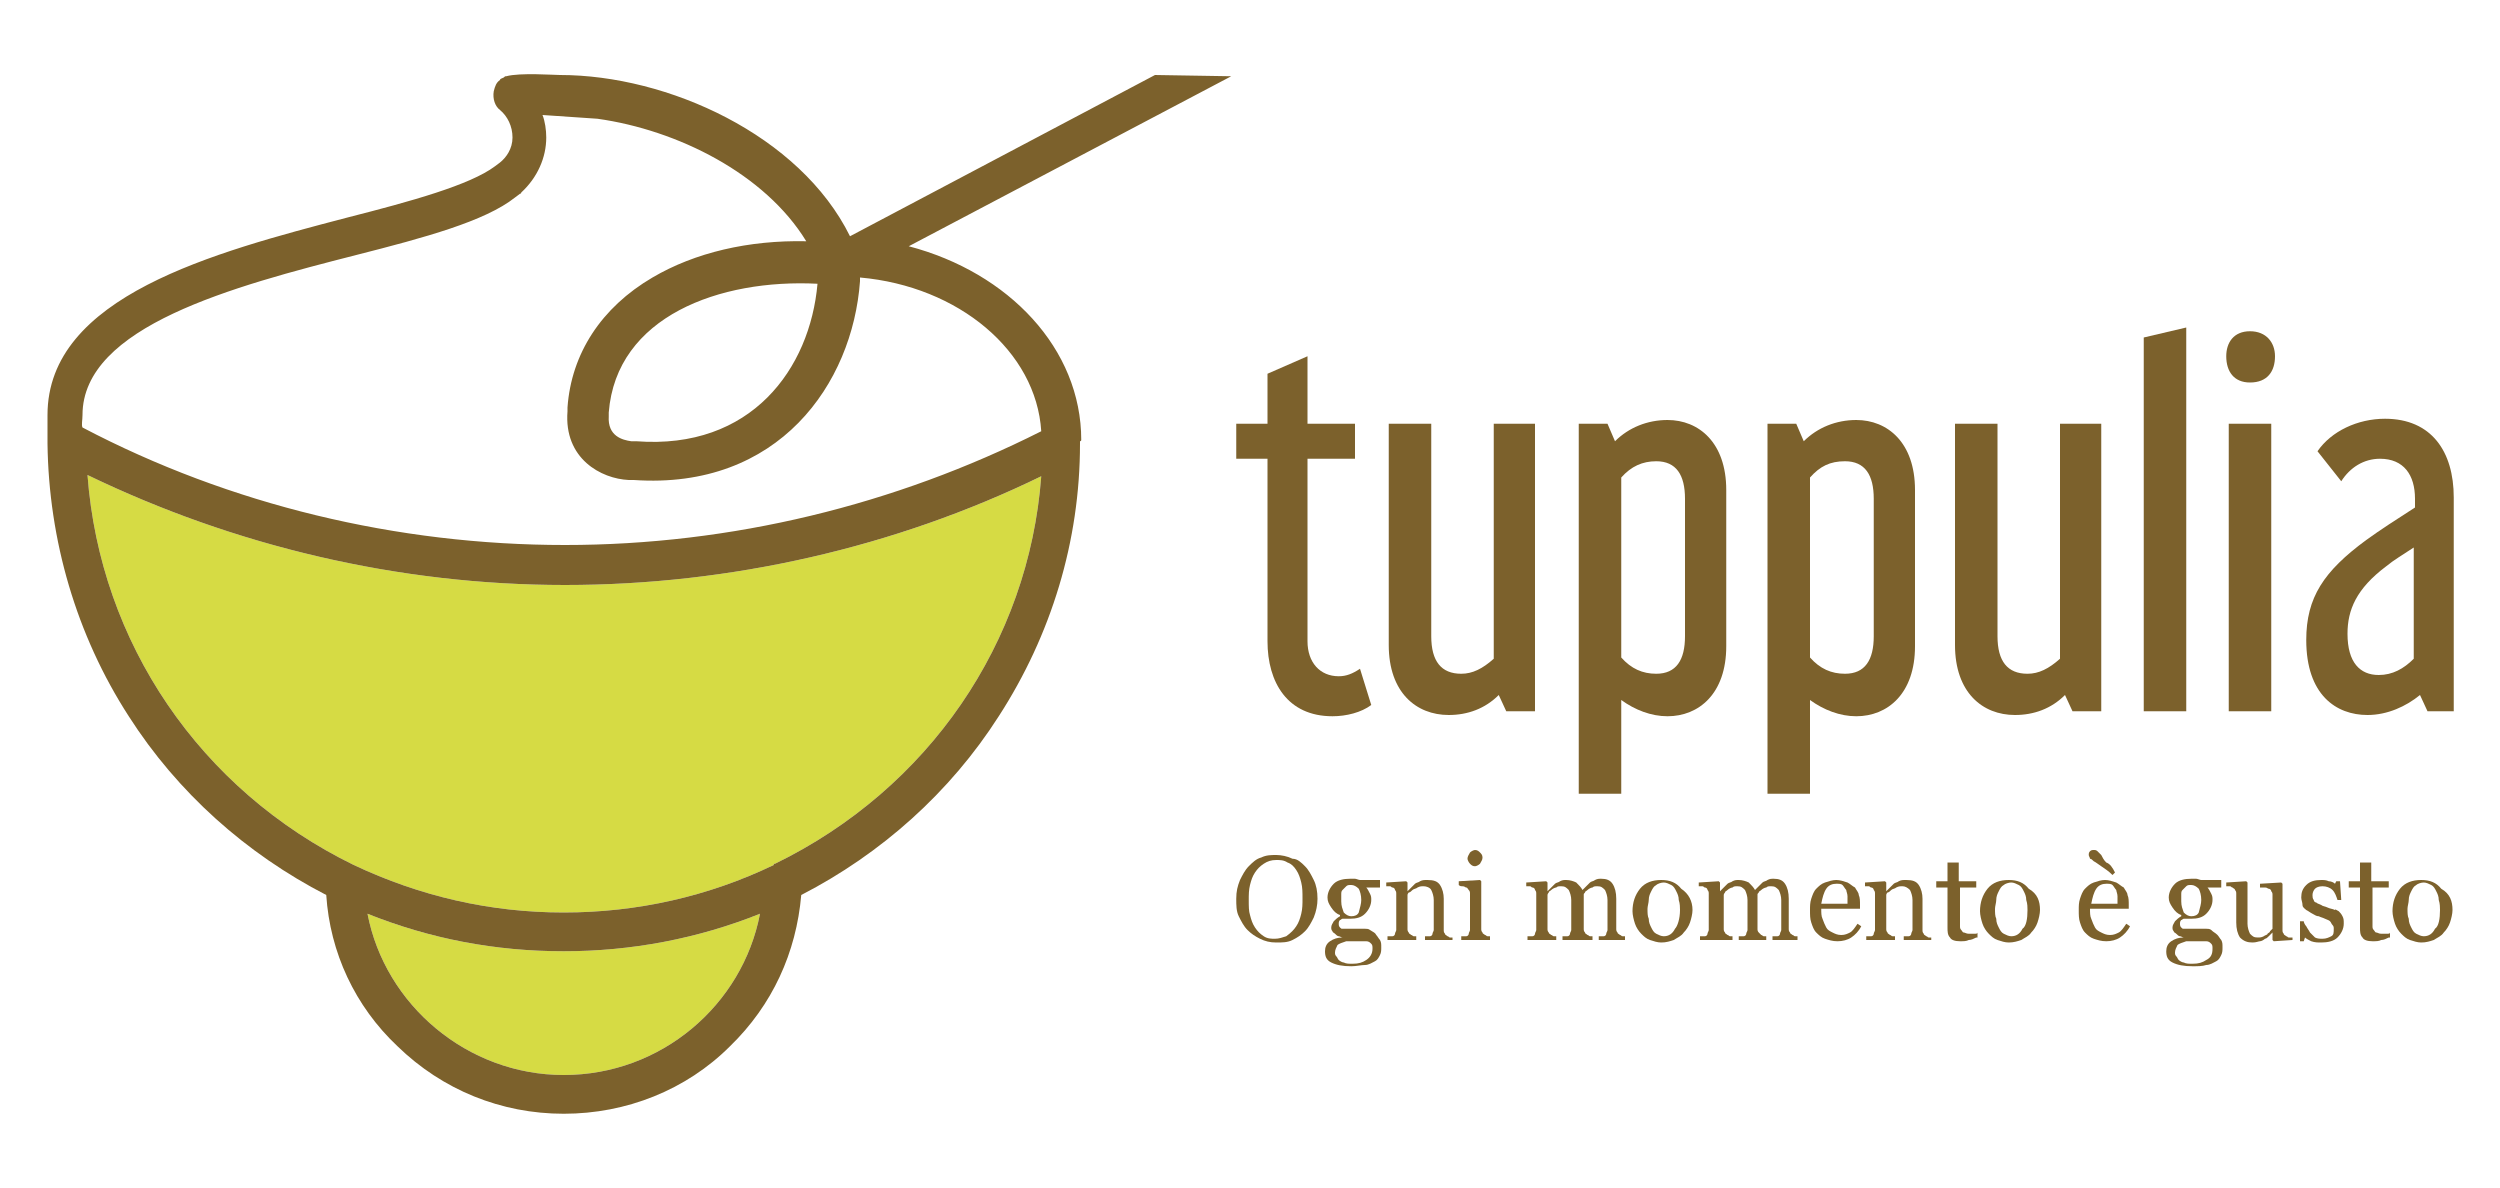 <svg xmlns="http://www.w3.org/2000/svg" xmlns:xlink="http://www.w3.org/1999/xlink" id="Livello_1" x="0px" y="0px" viewBox="0 0 200 95" style="enable-background:new 0 0 200 95;" xml:space="preserve"><style type="text/css">	.st0{fill:#7C612C;}	.st1{fill:#D6DB44;}	.st2{fill:none;}</style><g>	<g>		<path class="st0" d="M101.4,33.9v-4l3.2-1.4v5.4h3.8v2.8h-3.8v14.6c0,1.7,1,2.8,2.5,2.8c0.6,0,1.1-0.2,1.7-0.6l0.9,2.9   c-0.8,0.6-2,0.9-3.1,0.9c-3.6,0-5.2-2.7-5.2-6V36.7h-2.5v-2.8H101.4z"></path>		<path class="st0" d="M122.8,33.9v23h-2.3l-0.6-1.3c-1.1,1.1-2.5,1.6-4,1.6c-2.6,0-4.8-1.8-4.8-5.6V33.9h3.4v17c0,2,0.8,3,2.4,3   c0.9,0,1.7-0.4,2.6-1.2V33.9H122.8z"></path>		<path class="st0" d="M128.6,33.9l0.6,1.4c1.1-1.1,2.6-1.7,4.2-1.7c2.5,0,4.7,1.8,4.7,5.6v12.5c0,3.8-2.2,5.6-4.7,5.6   c-1.3,0-2.6-0.5-3.7-1.3v7.5h-3.4V33.9H128.6z M129.7,38.2v14.4c0.8,0.9,1.7,1.3,2.8,1.3c1.6,0,2.3-1.1,2.3-3v-11   c0-1.9-0.7-3-2.3-3C131.4,36.9,130.5,37.3,129.7,38.2z"></path>		<path class="st0" d="M143.7,33.9l0.6,1.4c1.1-1.1,2.6-1.7,4.2-1.7c2.5,0,4.7,1.8,4.7,5.6v12.5c0,3.8-2.2,5.6-4.7,5.6   c-1.3,0-2.6-0.5-3.7-1.3v7.5h-3.4V33.9H143.7z M144.8,38.2v14.4c0.8,0.9,1.7,1.3,2.8,1.3c1.6,0,2.3-1.1,2.3-3v-11   c0-1.9-0.7-3-2.3-3C146.4,36.9,145.6,37.3,144.8,38.2z"></path>		<path class="st0" d="M168.1,33.9v23h-2.3l-0.6-1.3c-1.1,1.1-2.5,1.6-4,1.6c-2.6,0-4.8-1.8-4.8-5.6V33.9h3.4v17c0,2,0.8,3,2.4,3   c0.9,0,1.7-0.4,2.6-1.2V33.9H168.1z"></path>		<path class="st0" d="M174.9,26.2v30.7h-3.4V27L174.9,26.2z"></path>		<path class="st0" d="M182,28.5c0,1.2-0.6,2.1-2,2.1c-1.3,0-1.9-0.9-1.9-2.1c0-1.1,0.6-2,1.9-2C181.3,26.5,182,27.4,182,28.5z    M181.7,33.9v23h-3.4v-23H181.7z"></path>		<path class="st0" d="M185.4,36.1c1.1-1.6,3.2-2.6,5.4-2.6c3.7,0,5.5,2.6,5.5,6.3v17.1h-2.1l-0.6-1.3c-1.1,0.9-2.6,1.6-4.2,1.6   c-2.5,0-4.9-1.6-4.9-6c0-3.4,1.4-5.5,4.8-8c1.1-0.8,2.5-1.7,3.9-2.6v-0.7c0-1.9-0.9-3.2-2.8-3.2c-1.3,0-2.4,0.7-3.1,1.8   L185.4,36.1z M193.1,52.7v-8.9c-0.9,0.6-1.6,1-2.2,1.5c-2.4,1.8-3.1,3.5-3.1,5.4c0,2.3,1,3.3,2.5,3.3   C191.4,54,192.3,53.5,193.1,52.7z"></path>	</g>	<path class="st1" d="M45.1,86c-7.7,0-14.3-5.6-15.7-12.9c5,2,10.2,3,15.7,3c5.4,0,10.7-1,15.7-3C59.4,80.4,52.9,86,45.1,86z"></path>	<path class="st1" d="M62,69.1c-0.1,0-0.1,0-0.1,0.1C56.7,71.7,51,73,45.1,73c-5.9,0-11.5-1.3-16.8-3.8C16,63.2,8,51.4,7,38  c11.8,5.7,24.9,8.8,38.2,8.8c13.2,0,26.4-3,38.1-8.7C82.3,51.4,74.3,63.1,62,69.1z"></path>	<path class="st2" d="M29.5,73.1C30.9,80.4,37.4,86,45.1,86c7.7,0,14.3-5.6,15.7-12.9c-5,2-10.2,3-15.7,3  C39.7,76.1,34.4,75.1,29.5,73.1z"></path>	<path class="st2" d="M7,38c1,13.4,9,25.1,21.4,31.1c5.3,2.5,10.9,3.8,16.8,3.8c5.9,0,11.5-1.3,16.8-3.8c0,0,0.1-0.1,0.1-0.1  c12.3-6,20.2-17.7,21.2-31.1c-11.8,5.7-24.9,8.7-38.1,8.7C31.9,46.8,18.8,43.8,7,38z"></path>	<path class="st2" d="M83.2,34.6c-0.4-6.4-6.6-11.6-14.5-12.3c0,0,0,0,0,0c0,0.1,0,0.2,0,0.3c-0.6,8.2-6.5,16.7-18.1,15.9l-0.4,0  c-2.1-0.2-5.1-1.8-4.9-5.5c0,0,0,0,0,0l0-0.3c0.3-4.3,2.7-8,6.8-10.4c3.3-1.9,7.6-2.9,12.3-2.9c-3.3-5.4-10.3-9-16.7-9.8l-4.4-0.3  c0.2,0.6,0.3,1.2,0.3,1.8c0,1.7-0.7,3.2-2,4.4c0,0-0.1,0-0.1,0.1l-0.4,0.3c-2.4,1.9-7.2,3.1-12.7,4.6c-9.7,2.5-21.9,5.7-21.9,12.8  c0,0.4,0,0.8,0,1.1c11.8,6.1,25.2,9.4,38.6,9.4C58.4,43.7,71.5,40.5,83.2,34.6z"></path>	<path class="st0" d="M86.5,35.2c0-7.3-5.8-13.4-13.8-15.5L98.5,6.1L92.4,6L68,18.9C64,10.8,53.4,6,44.8,6c-0.5,0-3.2-0.2-4.3,0.1  l0,0c-0.1,0-0.1,0-0.2,0.1c-0.2,0.1-0.3,0.1-0.3,0.2v0c-0.3,0.2-0.4,0.5-0.5,0.9c-0.1,0.6,0.1,1.2,0.5,1.5c0.6,0.5,1,1.3,1,2.2  c0,0.9-0.5,1.6-1,2l-0.4,0.3c-2,1.5-6.7,2.8-11.8,4.1c-10.7,2.8-24,6.3-24,15.8c0,0.9,0,1.5,0,2.1c0,0.1,0,0.1,0,0.2  c0.1,7.7,2.3,15.3,6.5,21.8c3.9,6.1,9.4,11,15.8,14.3c0.3,4.6,2.3,8.9,5.7,12.1c3.6,3.5,8.3,5.4,13.3,5.4c5,0,9.8-1.9,13.3-5.4  c3.4-3.3,5.3-7.5,5.7-12.1c6.4-3.3,11.9-8.2,15.8-14.3c4.2-6.5,6.5-14,6.5-21.8c0-0.1,0-0.1,0-0.2C86.5,35.3,86.5,35.2,86.5,35.2z   M65.4,22.7c-0.6,6.8-5.3,13.3-14.5,12.6l-0.4,0c-0.7-0.1-1.9-0.4-1.8-2l0-0.3c0,0,0,0,0,0C49.3,25.3,57.6,22.3,65.4,22.7z   M6.6,33.2c0-7.1,12.1-10.3,21.9-12.8c5.5-1.4,10.3-2.7,12.7-4.6l0.4-0.3c0,0,0.1,0,0.1-0.1c1.3-1.2,2-2.8,2-4.4  c0-0.6-0.1-1.3-0.3-1.8l4.4,0.3c6.4,0.9,13.4,4.4,16.7,9.8c-4.6-0.1-8.9,0.9-12.3,2.9c-4.1,2.4-6.5,6.1-6.8,10.4l0,0.3c0,0,0,0,0,0  c-0.3,3.8,2.7,5.4,4.9,5.5l0.4,0c11.6,0.8,17.5-7.7,18.1-15.9c0-0.1,0-0.2,0-0.3c0,0,0,0,0,0c7.9,0.7,14.1,5.9,14.5,12.3  c-11.7,5.9-24.8,9.1-38.1,9.1c-13.4,0-26.8-3.2-38.6-9.4C6.5,34,6.6,33.6,6.6,33.2z M45.1,86c-7.7,0-14.3-5.6-15.7-12.9  c5,2,10.2,3,15.7,3c5.4,0,10.7-1,15.7-3C59.4,80.4,52.9,86,45.1,86z M62,69.1c-0.1,0-0.1,0-0.1,0.1C56.7,71.7,51,73,45.1,73  c-5.9,0-11.5-1.3-16.8-3.8C16,63.2,8,51.4,7,38c11.8,5.7,24.9,8.8,38.2,8.8c13.2,0,26.4-3,38.1-8.7C82.3,51.4,74.3,63.1,62,69.1z"></path>	<g>		<path class="st0" d="M104.4,69.3c0.3,0.3,0.5,0.7,0.7,1.1c0.2,0.4,0.3,0.9,0.3,1.5c0,0.5-0.1,1-0.3,1.5c-0.2,0.4-0.4,0.8-0.7,1.1   c-0.3,0.3-0.6,0.5-1,0.7c-0.4,0.2-0.8,0.2-1.3,0.2c-0.5,0-0.9-0.1-1.3-0.3c-0.4-0.2-0.7-0.4-1-0.7c-0.3-0.3-0.5-0.7-0.7-1.1   c-0.2-0.4-0.2-0.9-0.2-1.4c0-0.6,0.1-1,0.3-1.5c0.2-0.4,0.4-0.8,0.7-1.1c0.3-0.3,0.6-0.6,1-0.7c0.4-0.2,0.8-0.2,1.2-0.2   c0.4,0,0.9,0.1,1.3,0.3C103.8,68.7,104.1,69,104.4,69.3z M103.7,74.1c0.2-0.3,0.3-0.6,0.4-1c0.1-0.4,0.1-0.8,0.1-1.2   c0-0.5,0-0.9-0.1-1.3c-0.1-0.4-0.2-0.7-0.4-1c-0.2-0.3-0.4-0.5-0.7-0.6c-0.3-0.2-0.6-0.2-0.9-0.2c-0.4,0-0.7,0.1-1,0.3   c-0.3,0.2-0.5,0.4-0.7,0.7c-0.2,0.3-0.3,0.6-0.4,1c-0.1,0.4-0.1,0.8-0.1,1.2c0,0.5,0,0.9,0.1,1.2c0.1,0.4,0.2,0.7,0.4,1   c0.2,0.3,0.4,0.5,0.7,0.7c0.3,0.2,0.6,0.2,0.9,0.2c0.3,0,0.6-0.1,0.9-0.2C103.3,74.6,103.5,74.4,103.7,74.1z"></path>		<path class="st0" d="M110.1,74.8c0.1,0.1,0.2,0.3,0.3,0.4c0.1,0.2,0.1,0.3,0.1,0.6c0,0.2,0,0.4-0.1,0.6c-0.1,0.2-0.2,0.4-0.4,0.5   c-0.2,0.1-0.5,0.3-0.8,0.3s-0.7,0.1-1.1,0.1c-0.7,0-1.2-0.1-1.6-0.3s-0.5-0.5-0.5-0.9c0-0.3,0.1-0.6,0.4-0.8   c0.3-0.2,0.6-0.3,1-0.3V75c-0.1,0-0.2-0.1-0.3-0.1c-0.1,0-0.2-0.1-0.3-0.2c-0.1-0.1-0.2-0.1-0.2-0.2c-0.1-0.1-0.1-0.2-0.1-0.3   c0-0.2,0.1-0.3,0.2-0.5c0.1-0.1,0.3-0.3,0.5-0.4v-0.1c-0.3-0.1-0.5-0.3-0.7-0.6s-0.3-0.5-0.3-0.8c0-0.4,0.2-0.8,0.5-1.1   c0.3-0.3,0.8-0.4,1.3-0.4c0.1,0,0.3,0,0.4,0c0.1,0,0.3,0.1,0.4,0.1h1.6V71h-1.1v0c0.1,0.1,0.2,0.3,0.3,0.5   c0.1,0.2,0.1,0.3,0.1,0.5c0,0.4-0.2,0.8-0.5,1.1c-0.3,0.3-0.7,0.4-1.2,0.4h-0.6c-0.1,0-0.1,0.1-0.2,0.1c-0.1,0.1-0.1,0.2-0.1,0.3   c0,0.1,0,0.2,0.1,0.3c0.1,0.1,0.1,0.1,0.2,0.1c0.1,0,0.2,0,0.3,0c0.1,0,0.2,0,0.4,0c0.1,0,0.3,0,0.6,0c0.2,0,0.4,0,0.5,0   c0.1,0,0.3,0,0.4,0.1C109.9,74.6,110,74.6,110.1,74.8z M109.8,75.9c0-0.2,0-0.3-0.1-0.4c-0.1-0.1-0.2-0.2-0.4-0.2   c-0.1,0-0.3,0-0.6,0c-0.3,0-0.6,0-1,0c-0.3,0.1-0.6,0.2-0.7,0.3c-0.1,0.2-0.2,0.4-0.2,0.6c0,0.1,0,0.2,0.1,0.3s0.1,0.2,0.2,0.3   c0.1,0.1,0.3,0.2,0.4,0.2c0.2,0.1,0.4,0.1,0.7,0.1c0.5,0,0.8-0.1,1.1-0.3C109.6,76.6,109.8,76.3,109.8,75.9z M108.9,72   c0-0.4-0.1-0.7-0.2-0.9c-0.2-0.2-0.4-0.3-0.6-0.3c-0.2,0-0.3,0-0.4,0.1c-0.1,0.1-0.2,0.2-0.3,0.3c-0.1,0.1-0.1,0.2-0.1,0.4   c0,0.1,0,0.3,0,0.5c0,0.4,0.1,0.6,0.2,0.9c0.2,0.2,0.4,0.3,0.6,0.3c0.3,0,0.5-0.1,0.6-0.3C108.8,72.6,108.9,72.3,108.9,72z"></path>		<path class="st0" d="M116.3,75.2H114v-0.3c0.1,0,0.2,0,0.2,0c0.1,0,0.2,0,0.2,0c0.1,0,0.2-0.1,0.2-0.2c0-0.1,0.1-0.2,0.1-0.3V72   c0-0.3-0.1-0.6-0.2-0.8s-0.4-0.3-0.6-0.3c-0.2,0-0.3,0-0.5,0.1c-0.1,0.1-0.3,0.1-0.4,0.2c-0.1,0.1-0.2,0.2-0.3,0.2   c-0.1,0.1-0.1,0.2-0.1,0.2v2.7c0,0.1,0,0.2,0.1,0.3c0,0.1,0.1,0.1,0.2,0.2c0.1,0,0.1,0.1,0.2,0.1c0.1,0,0.2,0,0.2,0v0.3h-2.3v-0.3   c0.1,0,0.1,0,0.2,0c0.1,0,0.1,0,0.2,0c0.1,0,0.2-0.1,0.2-0.2c0-0.1,0.1-0.2,0.1-0.3v-2.9c0-0.1,0-0.2-0.1-0.3   c0-0.1-0.1-0.2-0.2-0.2c-0.1,0-0.1-0.1-0.2-0.1c-0.1,0-0.2,0-0.3,0v-0.3l1.6-0.1l0.1,0.1v0.7h0c0.1-0.1,0.2-0.2,0.3-0.3   c0.1-0.1,0.2-0.2,0.3-0.3c0.1-0.1,0.3-0.1,0.4-0.2c0.2-0.1,0.3-0.1,0.6-0.1c0.5,0,0.8,0.1,1,0.4c0.2,0.3,0.3,0.7,0.3,1.1v2.5   c0,0.1,0,0.2,0.1,0.3c0,0.1,0.1,0.1,0.2,0.2c0.1,0,0.1,0.1,0.2,0.1c0.1,0,0.1,0,0.2,0V75.2z"></path>		<path class="st0" d="M119.2,75.2h-2.3v-0.3c0.1,0,0.1,0,0.2,0c0.1,0,0.1,0,0.2,0c0.1,0,0.2-0.1,0.2-0.2c0-0.1,0.1-0.2,0.1-0.3   v-2.9c0-0.1,0-0.2-0.1-0.3s-0.1-0.2-0.2-0.2c-0.1,0-0.1-0.1-0.3-0.1c-0.1,0-0.2,0-0.3-0.1v-0.3l1.7-0.1l0.1,0.1v3.8   c0,0.1,0,0.2,0.1,0.3c0,0.1,0.1,0.1,0.2,0.2c0.1,0,0.1,0.1,0.2,0.1s0.1,0,0.2,0V75.2z M118.6,68.6c0,0.2-0.1,0.3-0.2,0.5   c-0.1,0.1-0.3,0.2-0.4,0.2c-0.2,0-0.3-0.1-0.4-0.2c-0.1-0.1-0.2-0.3-0.2-0.4c0-0.2,0.1-0.3,0.2-0.5c0.1-0.1,0.3-0.2,0.4-0.2   c0.2,0,0.3,0.1,0.4,0.2C118.5,68.3,118.6,68.4,118.6,68.6z"></path>		<path class="st0" d="M130.2,75.2h-2.3v-0.3c0.1,0,0.1,0,0.2,0c0.1,0,0.1,0,0.2,0c0.1,0,0.2-0.1,0.2-0.2c0-0.1,0.1-0.2,0.1-0.3V72   c0-0.3-0.1-0.6-0.2-0.8c-0.2-0.2-0.3-0.3-0.6-0.3c-0.2,0-0.3,0-0.4,0.1c-0.1,0-0.3,0.1-0.4,0.2c-0.1,0.1-0.2,0.1-0.2,0.2   c-0.1,0.1-0.1,0.1-0.1,0.2v2.7c0,0.1,0,0.2,0.1,0.3c0,0.1,0.1,0.1,0.2,0.2c0.1,0,0.1,0.1,0.2,0.1c0.1,0,0.1,0,0.2,0v0.3H125v-0.3   c0.1,0,0.1,0,0.2,0c0.1,0,0.1,0,0.2,0c0.1,0,0.2-0.1,0.2-0.2c0-0.1,0.1-0.2,0.1-0.3V72c0-0.3-0.1-0.6-0.2-0.8   c-0.2-0.2-0.3-0.3-0.6-0.3c-0.2,0-0.3,0-0.4,0.1c-0.1,0-0.3,0.1-0.4,0.2c-0.1,0.1-0.2,0.1-0.2,0.2c-0.1,0.1-0.1,0.2-0.1,0.2v2.7   c0,0.1,0,0.2,0.1,0.3c0,0.1,0.1,0.1,0.2,0.2c0.1,0,0.1,0.1,0.2,0.1c0.1,0,0.1,0,0.2,0v0.3h-2.3v-0.3c0.1,0,0.1,0,0.2,0   c0.1,0,0.1,0,0.2,0c0.1,0,0.2-0.1,0.2-0.2s0.1-0.2,0.1-0.3v-2.9c0-0.1,0-0.2-0.1-0.3c0-0.1-0.1-0.2-0.2-0.2   c-0.1,0-0.1-0.1-0.2-0.1c-0.1,0-0.2,0-0.3,0v-0.3l1.6-0.1l0.1,0.1v0.7h0c0.1-0.1,0.2-0.2,0.3-0.3c0.1-0.1,0.2-0.2,0.3-0.3   c0.1-0.1,0.3-0.1,0.4-0.2c0.2-0.1,0.3-0.1,0.5-0.1c0.3,0,0.6,0.1,0.8,0.2c0.2,0.2,0.4,0.4,0.5,0.6c0.1-0.1,0.2-0.2,0.3-0.3   c0.1-0.1,0.2-0.2,0.3-0.3c0.1-0.1,0.3-0.1,0.4-0.2c0.2-0.1,0.3-0.1,0.5-0.1c0.4,0,0.7,0.1,0.9,0.4c0.2,0.3,0.3,0.7,0.3,1.2v2.4   c0,0.1,0,0.2,0.1,0.3c0,0.1,0.1,0.1,0.2,0.2c0.1,0,0.1,0.1,0.2,0.1c0.1,0,0.2,0,0.2,0V75.2z"></path>		<path class="st0" d="M135.4,72.8c0,0.3-0.1,0.7-0.2,1c-0.1,0.3-0.3,0.6-0.5,0.8c-0.2,0.3-0.5,0.4-0.8,0.6c-0.3,0.1-0.6,0.2-1,0.2   c-0.3,0-0.6-0.1-0.9-0.2c-0.3-0.1-0.5-0.3-0.7-0.5c-0.2-0.2-0.4-0.5-0.5-0.8s-0.2-0.7-0.2-1c0-0.7,0.2-1.3,0.6-1.8   c0.4-0.5,1-0.7,1.7-0.7c0.7,0,1.2,0.2,1.6,0.7C135.1,71.5,135.4,72.1,135.4,72.8z M134.4,72.8c0-0.2,0-0.5-0.1-0.8   c0-0.3-0.1-0.5-0.2-0.7c-0.1-0.2-0.2-0.4-0.4-0.5c-0.2-0.1-0.4-0.2-0.6-0.2c-0.2,0-0.5,0.1-0.6,0.2c-0.2,0.1-0.3,0.3-0.4,0.5   c-0.1,0.2-0.2,0.4-0.2,0.7c0,0.2-0.1,0.5-0.1,0.7c0,0.3,0,0.6,0.1,0.8c0,0.3,0.1,0.5,0.2,0.7c0.1,0.2,0.2,0.4,0.4,0.5   c0.2,0.1,0.4,0.2,0.6,0.2c0.4,0,0.7-0.2,0.9-0.6C134.2,74.1,134.4,73.5,134.4,72.8z"></path>		<path class="st0" d="M144.1,75.2h-2.3v-0.3c0.1,0,0.1,0,0.2,0c0.1,0,0.1,0,0.2,0c0.1,0,0.2-0.1,0.2-0.2c0-0.1,0.1-0.2,0.1-0.3V72   c0-0.3-0.1-0.6-0.2-0.8c-0.2-0.2-0.3-0.3-0.6-0.3c-0.2,0-0.3,0-0.4,0.1c-0.1,0-0.3,0.1-0.4,0.2c-0.1,0.1-0.2,0.1-0.2,0.2   c-0.1,0.1-0.1,0.1-0.1,0.2v2.7c0,0.1,0,0.2,0.1,0.3s0.1,0.1,0.2,0.2c0.1,0,0.1,0.1,0.2,0.1c0.1,0,0.1,0,0.2,0v0.3h-2.2v-0.3   c0.1,0,0.1,0,0.2,0c0.1,0,0.1,0,0.2,0c0.1,0,0.2-0.1,0.2-0.2c0-0.1,0.1-0.2,0.1-0.3V72c0-0.3-0.1-0.6-0.2-0.8   c-0.2-0.2-0.3-0.3-0.6-0.3c-0.2,0-0.3,0-0.4,0.1c-0.1,0-0.3,0.1-0.4,0.2c-0.1,0.1-0.2,0.1-0.2,0.2c-0.1,0.1-0.1,0.2-0.1,0.2v2.7   c0,0.1,0,0.2,0.1,0.3c0,0.1,0.1,0.1,0.2,0.2c0.1,0,0.1,0.1,0.2,0.1c0.1,0,0.1,0,0.2,0v0.3H136v-0.3c0.1,0,0.1,0,0.2,0   c0.1,0,0.1,0,0.2,0c0.1,0,0.2-0.1,0.2-0.2s0.1-0.2,0.1-0.3v-2.9c0-0.1,0-0.2-0.1-0.3c0-0.1-0.1-0.2-0.2-0.2   c-0.1,0-0.1-0.1-0.2-0.1c-0.1,0-0.2,0-0.3,0v-0.3l1.6-0.1l0.1,0.1v0.7h0c0.1-0.1,0.2-0.2,0.3-0.3c0.1-0.1,0.2-0.2,0.3-0.3   c0.1-0.1,0.3-0.1,0.4-0.2c0.2-0.1,0.3-0.1,0.5-0.1c0.3,0,0.6,0.1,0.8,0.2c0.2,0.2,0.4,0.4,0.5,0.6c0.1-0.1,0.2-0.2,0.3-0.3   c0.1-0.1,0.2-0.2,0.3-0.3c0.1-0.1,0.3-0.1,0.4-0.2c0.2-0.1,0.3-0.1,0.5-0.1c0.4,0,0.7,0.1,0.9,0.4c0.2,0.3,0.3,0.7,0.3,1.2v2.4   c0,0.1,0,0.2,0.1,0.3c0,0.1,0.1,0.1,0.2,0.2c0.1,0,0.1,0.1,0.2,0.1c0.1,0,0.2,0,0.2,0V75.2z"></path>		<path class="st0" d="M148.9,74.1c-0.2,0.4-0.5,0.7-0.8,0.9c-0.3,0.2-0.7,0.3-1.1,0.3c-0.4,0-0.7-0.1-1-0.2   c-0.3-0.1-0.5-0.3-0.7-0.5c-0.2-0.2-0.3-0.5-0.4-0.8c-0.1-0.3-0.1-0.6-0.1-1c0-0.3,0-0.6,0.1-0.9c0.1-0.3,0.2-0.6,0.4-0.8   c0.2-0.2,0.4-0.4,0.7-0.5c0.3-0.1,0.6-0.2,0.9-0.2c0.3,0,0.6,0.1,0.9,0.2c0.2,0.1,0.4,0.3,0.6,0.4c0.1,0.2,0.3,0.4,0.3,0.6   c0.1,0.2,0.1,0.5,0.1,0.8v0.3h-3.1c0,0.3,0,0.6,0.1,0.8c0.1,0.3,0.2,0.5,0.3,0.7c0.1,0.2,0.3,0.3,0.5,0.4c0.2,0.1,0.4,0.2,0.7,0.2   c0.3,0,0.5-0.1,0.7-0.2c0.2-0.1,0.4-0.4,0.6-0.7L148.9,74.1z M147.8,72.3c0-0.2,0-0.4,0-0.6c0-0.2-0.1-0.4-0.1-0.5   c-0.1-0.1-0.2-0.3-0.3-0.4c-0.1-0.1-0.3-0.1-0.5-0.1c-0.3,0-0.6,0.1-0.8,0.4c-0.2,0.3-0.3,0.7-0.4,1.2H147.8z"></path>		<path class="st0" d="M154.6,75.2h-2.3v-0.3c0.1,0,0.2,0,0.2,0c0.1,0,0.2,0,0.2,0c0.1,0,0.2-0.1,0.2-0.2c0-0.1,0.1-0.2,0.1-0.3V72   c0-0.3-0.1-0.6-0.2-0.8c-0.2-0.2-0.4-0.3-0.6-0.3c-0.2,0-0.3,0-0.5,0.1c-0.1,0.1-0.3,0.1-0.4,0.2c-0.1,0.1-0.2,0.2-0.3,0.2   c-0.1,0.1-0.1,0.2-0.1,0.2v2.7c0,0.1,0,0.2,0.1,0.3c0,0.1,0.1,0.1,0.2,0.2c0.1,0,0.1,0.1,0.2,0.1c0.1,0,0.2,0,0.2,0v0.3h-2.3v-0.3   c0.1,0,0.1,0,0.2,0c0.1,0,0.1,0,0.2,0c0.1,0,0.2-0.1,0.2-0.2c0-0.1,0.1-0.2,0.1-0.3v-2.9c0-0.1,0-0.2-0.1-0.3   c0-0.1-0.1-0.2-0.2-0.2c-0.1,0-0.1-0.1-0.2-0.1c-0.1,0-0.2,0-0.3,0v-0.3l1.6-0.1l0.1,0.1v0.7h0c0.1-0.1,0.2-0.2,0.3-0.3   c0.1-0.1,0.2-0.2,0.3-0.3c0.1-0.1,0.3-0.1,0.4-0.2c0.2-0.1,0.3-0.1,0.6-0.1c0.5,0,0.8,0.1,1,0.4c0.2,0.3,0.3,0.7,0.3,1.1v2.5   c0,0.1,0,0.2,0.1,0.3c0,0.1,0.1,0.1,0.2,0.2c0.1,0,0.1,0.1,0.2,0.1c0.1,0,0.1,0,0.2,0V75.2z"></path>		<path class="st0" d="M158.1,75c-0.2,0.1-0.4,0.2-0.6,0.2c-0.2,0.1-0.4,0.1-0.7,0.1c-0.4,0-0.7-0.1-0.8-0.3   c-0.2-0.2-0.2-0.5-0.2-0.8V71h-0.9v-0.5h0.9v-1.5h0.9v1.5h1.4V71h-1.3v2.6c0,0.2,0,0.4,0,0.5c0,0.1,0,0.2,0.1,0.3   c0.1,0.1,0.1,0.2,0.2,0.2c0.1,0,0.2,0.1,0.4,0.1c0.1,0,0.2,0,0.4,0c0.2,0,0.3,0,0.3-0.1V75z"></path>		<path class="st0" d="M163.2,72.8c0,0.3-0.1,0.7-0.2,1c-0.1,0.3-0.3,0.6-0.5,0.8c-0.2,0.3-0.5,0.4-0.8,0.6c-0.3,0.1-0.6,0.2-1,0.2   c-0.3,0-0.6-0.1-0.9-0.2c-0.3-0.1-0.5-0.3-0.7-0.5c-0.2-0.2-0.4-0.5-0.5-0.8c-0.1-0.3-0.2-0.7-0.2-1c0-0.7,0.2-1.3,0.6-1.8   c0.4-0.5,1-0.7,1.7-0.7c0.7,0,1.2,0.2,1.6,0.7C163,71.5,163.2,72.1,163.2,72.8z M162.2,72.8c0-0.2,0-0.5-0.1-0.8   c0-0.3-0.1-0.5-0.2-0.7c-0.1-0.2-0.2-0.4-0.4-0.5c-0.2-0.1-0.4-0.2-0.6-0.2c-0.2,0-0.5,0.1-0.6,0.2c-0.2,0.1-0.3,0.3-0.4,0.5   c-0.1,0.2-0.2,0.4-0.2,0.7c0,0.2-0.1,0.5-0.1,0.7c0,0.3,0,0.6,0.1,0.8c0,0.3,0.1,0.5,0.2,0.7c0.1,0.2,0.2,0.4,0.4,0.5   c0.2,0.1,0.4,0.2,0.6,0.2c0.4,0,0.7-0.2,0.9-0.6C162.1,74.1,162.2,73.5,162.2,72.8z"></path>		<path class="st0" d="M170.4,74.1c-0.2,0.4-0.5,0.7-0.8,0.9c-0.3,0.2-0.7,0.3-1.1,0.3c-0.4,0-0.7-0.1-1-0.2   c-0.3-0.1-0.5-0.3-0.7-0.5c-0.2-0.2-0.3-0.5-0.4-0.8c-0.1-0.3-0.1-0.6-0.1-1c0-0.3,0-0.6,0.1-0.9c0.1-0.3,0.2-0.6,0.4-0.8   c0.2-0.2,0.4-0.4,0.7-0.5c0.3-0.1,0.6-0.2,0.9-0.2c0.3,0,0.6,0.1,0.9,0.2c0.2,0.1,0.4,0.3,0.6,0.4c0.1,0.2,0.3,0.4,0.3,0.6   c0.1,0.2,0.1,0.5,0.1,0.8v0.3h-3.1c0,0.3,0,0.6,0.1,0.8c0.1,0.3,0.2,0.5,0.3,0.7c0.1,0.2,0.3,0.3,0.5,0.4c0.2,0.1,0.4,0.2,0.7,0.2   c0.3,0,0.5-0.1,0.7-0.2c0.2-0.1,0.4-0.4,0.6-0.7L170.4,74.1z M169.4,72.3c0-0.2,0-0.4,0-0.6c0-0.2-0.1-0.4-0.1-0.5   c-0.1-0.1-0.2-0.3-0.3-0.4c-0.1-0.1-0.3-0.1-0.5-0.1c-0.3,0-0.6,0.1-0.8,0.4c-0.2,0.3-0.3,0.7-0.4,1.2H169.4z M169.2,69.8   l-0.2,0.2c-0.3-0.3-0.6-0.5-0.9-0.7c-0.3-0.2-0.4-0.3-0.6-0.4c-0.1-0.1-0.2-0.2-0.3-0.2c0-0.1-0.1-0.2-0.1-0.3   c0-0.1,0-0.2,0.1-0.3c0.1-0.1,0.2-0.1,0.3-0.1c0.1,0,0.2,0,0.3,0.1c0.1,0.1,0.2,0.2,0.3,0.3c0.1,0.2,0.2,0.4,0.4,0.6   C168.8,69.1,169,69.4,169.2,69.8z"></path>		<path class="st0" d="M177.4,74.8c0.1,0.1,0.2,0.3,0.3,0.4c0.1,0.2,0.1,0.3,0.1,0.6c0,0.2,0,0.4-0.1,0.6c-0.1,0.2-0.2,0.4-0.4,0.5   c-0.2,0.1-0.5,0.3-0.8,0.3c-0.3,0.1-0.7,0.1-1.1,0.1c-0.7,0-1.2-0.1-1.6-0.3s-0.5-0.5-0.5-0.9c0-0.3,0.1-0.6,0.4-0.8   c0.3-0.2,0.6-0.3,1-0.3V75c-0.1,0-0.2-0.1-0.3-0.1c-0.1,0-0.2-0.1-0.3-0.2c-0.1-0.1-0.2-0.1-0.2-0.2c-0.1-0.1-0.1-0.2-0.1-0.3   c0-0.2,0.1-0.3,0.2-0.5c0.1-0.1,0.3-0.3,0.5-0.4v-0.1c-0.3-0.1-0.5-0.3-0.7-0.6s-0.3-0.5-0.3-0.8c0-0.4,0.2-0.8,0.5-1.1   c0.3-0.3,0.8-0.4,1.3-0.4c0.1,0,0.3,0,0.4,0c0.1,0,0.3,0.1,0.4,0.1h1.6V71h-1.1v0c0.1,0.1,0.2,0.3,0.3,0.5   c0.1,0.2,0.1,0.3,0.1,0.5c0,0.4-0.2,0.8-0.5,1.1c-0.3,0.3-0.7,0.4-1.2,0.4h-0.6c-0.1,0-0.1,0.1-0.2,0.1c-0.1,0.1-0.1,0.2-0.1,0.3   c0,0.1,0,0.2,0.1,0.3c0.1,0.1,0.1,0.1,0.2,0.1c0.1,0,0.2,0,0.3,0c0.1,0,0.2,0,0.4,0c0.1,0,0.3,0,0.6,0c0.2,0,0.4,0,0.5,0   c0.1,0,0.3,0,0.4,0.1C177.1,74.6,177.2,74.6,177.4,74.8z M177,75.9c0-0.2,0-0.3-0.1-0.4c-0.1-0.1-0.2-0.2-0.4-0.2   c-0.1,0-0.3,0-0.6,0c-0.3,0-0.6,0-1,0c-0.3,0.1-0.6,0.2-0.7,0.3c-0.1,0.2-0.2,0.4-0.2,0.6c0,0.1,0,0.2,0.1,0.3s0.1,0.2,0.2,0.3   c0.1,0.1,0.3,0.2,0.4,0.2c0.2,0.1,0.4,0.1,0.7,0.1c0.5,0,0.8-0.1,1.1-0.3C176.9,76.6,177,76.3,177,75.9z M176.1,72   c0-0.4-0.1-0.7-0.2-0.9c-0.2-0.2-0.4-0.3-0.6-0.3c-0.2,0-0.3,0-0.4,0.1c-0.1,0.1-0.2,0.2-0.3,0.3c-0.1,0.1-0.1,0.2-0.1,0.4   c0,0.1,0,0.3,0,0.5c0,0.4,0.1,0.6,0.2,0.9c0.2,0.2,0.4,0.3,0.6,0.3c0.3,0,0.5-0.1,0.6-0.3C176,72.6,176.1,72.3,176.1,72z"></path>		<path class="st0" d="M183.4,75.2l-1.5,0.1l-0.1-0.1v-0.6h0c-0.1,0.1-0.2,0.2-0.3,0.3c-0.1,0.1-0.2,0.2-0.3,0.2   c-0.1,0.1-0.3,0.2-0.4,0.2c-0.1,0-0.3,0.1-0.6,0.1c-0.4,0-0.7-0.1-1-0.4c-0.2-0.3-0.3-0.7-0.3-1.2v-2.3c0-0.1,0-0.2-0.1-0.3   c0-0.1-0.1-0.1-0.2-0.2c-0.1,0-0.1-0.1-0.2-0.1c-0.1,0-0.2,0-0.3,0v-0.3l1.6-0.1l0.1,0.1v3.3c0,0.3,0.1,0.6,0.2,0.8   c0.2,0.2,0.3,0.3,0.6,0.3c0.2,0,0.3,0,0.5-0.1c0.1-0.1,0.3-0.1,0.3-0.2c0.1-0.1,0.2-0.1,0.2-0.2c0.1-0.1,0.1-0.1,0.2-0.2v-2.7   c0-0.1,0-0.2-0.1-0.3c0-0.1-0.1-0.2-0.2-0.2c-0.1,0-0.1-0.1-0.3-0.1c-0.1,0-0.2,0-0.4,0v-0.3l1.7-0.1l0.1,0.1v3.7   c0,0.1,0,0.2,0.1,0.3c0,0.1,0.1,0.1,0.2,0.2c0.1,0,0.1,0.1,0.2,0.1s0.2,0,0.3,0V75.2z"></path>		<path class="st0" d="M187.1,72.9c0.1,0.1,0.2,0.2,0.3,0.4c0.1,0.2,0.1,0.3,0.1,0.6c0,0.4-0.2,0.8-0.5,1.1   c-0.3,0.3-0.8,0.4-1.3,0.4c-0.3,0-0.5,0-0.8-0.1c-0.2-0.1-0.4-0.2-0.5-0.3l-0.1,0.3H184l0-1.6h0.3c0,0.1,0.1,0.3,0.2,0.4   c0.1,0.2,0.2,0.3,0.3,0.5c0.1,0.1,0.3,0.3,0.4,0.4c0.2,0.1,0.4,0.1,0.6,0.1c0.3,0,0.5-0.1,0.7-0.2c0.2-0.1,0.2-0.3,0.2-0.6   c0-0.1,0-0.2-0.1-0.3s-0.1-0.2-0.2-0.3c-0.1-0.1-0.2-0.1-0.4-0.2c-0.2-0.1-0.3-0.1-0.5-0.2c-0.2,0-0.3-0.1-0.5-0.2   c-0.2-0.1-0.3-0.2-0.5-0.3c-0.1-0.1-0.3-0.2-0.3-0.4s-0.1-0.4-0.1-0.6c0-0.4,0.1-0.7,0.4-1c0.3-0.3,0.7-0.4,1.2-0.4   c0.2,0,0.4,0,0.6,0.1c0.2,0,0.4,0.1,0.5,0.2l0.1-0.2h0.3l0.1,1.5h-0.3c-0.1-0.3-0.2-0.6-0.4-0.8c-0.2-0.2-0.5-0.3-0.8-0.3   c-0.3,0-0.5,0.1-0.6,0.2c-0.1,0.1-0.2,0.3-0.2,0.5c0,0.1,0,0.3,0.1,0.4c0,0.1,0.1,0.2,0.2,0.2c0.1,0.1,0.2,0.1,0.4,0.2   c0.1,0.1,0.3,0.1,0.5,0.2c0.2,0.1,0.4,0.1,0.6,0.2C186.8,72.7,186.9,72.8,187.1,72.9z"></path>		<path class="st0" d="M191.1,75c-0.2,0.1-0.4,0.2-0.6,0.2c-0.2,0.1-0.4,0.1-0.7,0.1c-0.4,0-0.7-0.1-0.8-0.3   c-0.2-0.2-0.2-0.5-0.2-0.8V71h-0.9v-0.5h0.9v-1.5h0.9v1.5h1.4V71h-1.3v2.6c0,0.2,0,0.4,0,0.5c0,0.1,0,0.2,0.1,0.3   c0.1,0.1,0.1,0.2,0.2,0.2c0.1,0,0.2,0.1,0.4,0.1c0.1,0,0.2,0,0.4,0c0.2,0,0.3,0,0.3-0.1V75z"></path>		<path class="st0" d="M196.2,72.8c0,0.3-0.1,0.7-0.2,1c-0.1,0.3-0.3,0.6-0.5,0.8c-0.2,0.3-0.5,0.4-0.8,0.6c-0.3,0.1-0.6,0.2-1,0.2   c-0.3,0-0.6-0.1-0.9-0.2c-0.3-0.1-0.5-0.3-0.7-0.5c-0.2-0.2-0.4-0.5-0.5-0.8s-0.2-0.7-0.2-1c0-0.7,0.2-1.3,0.6-1.8   c0.4-0.5,1-0.7,1.7-0.7c0.7,0,1.2,0.2,1.6,0.7C196,71.5,196.2,72.1,196.2,72.8z M195.2,72.8c0-0.2,0-0.5-0.1-0.8   c0-0.3-0.1-0.5-0.2-0.7c-0.1-0.2-0.2-0.4-0.4-0.5c-0.2-0.1-0.4-0.2-0.6-0.2c-0.2,0-0.5,0.1-0.6,0.2c-0.2,0.1-0.3,0.3-0.4,0.5   c-0.1,0.2-0.2,0.4-0.2,0.7c0,0.2-0.1,0.5-0.1,0.7c0,0.3,0,0.6,0.1,0.8c0,0.3,0.1,0.5,0.2,0.7c0.1,0.2,0.2,0.4,0.4,0.5   c0.2,0.1,0.4,0.2,0.6,0.2c0.4,0,0.7-0.2,0.9-0.6C195.1,74.1,195.2,73.5,195.2,72.8z"></path>	</g></g></svg>